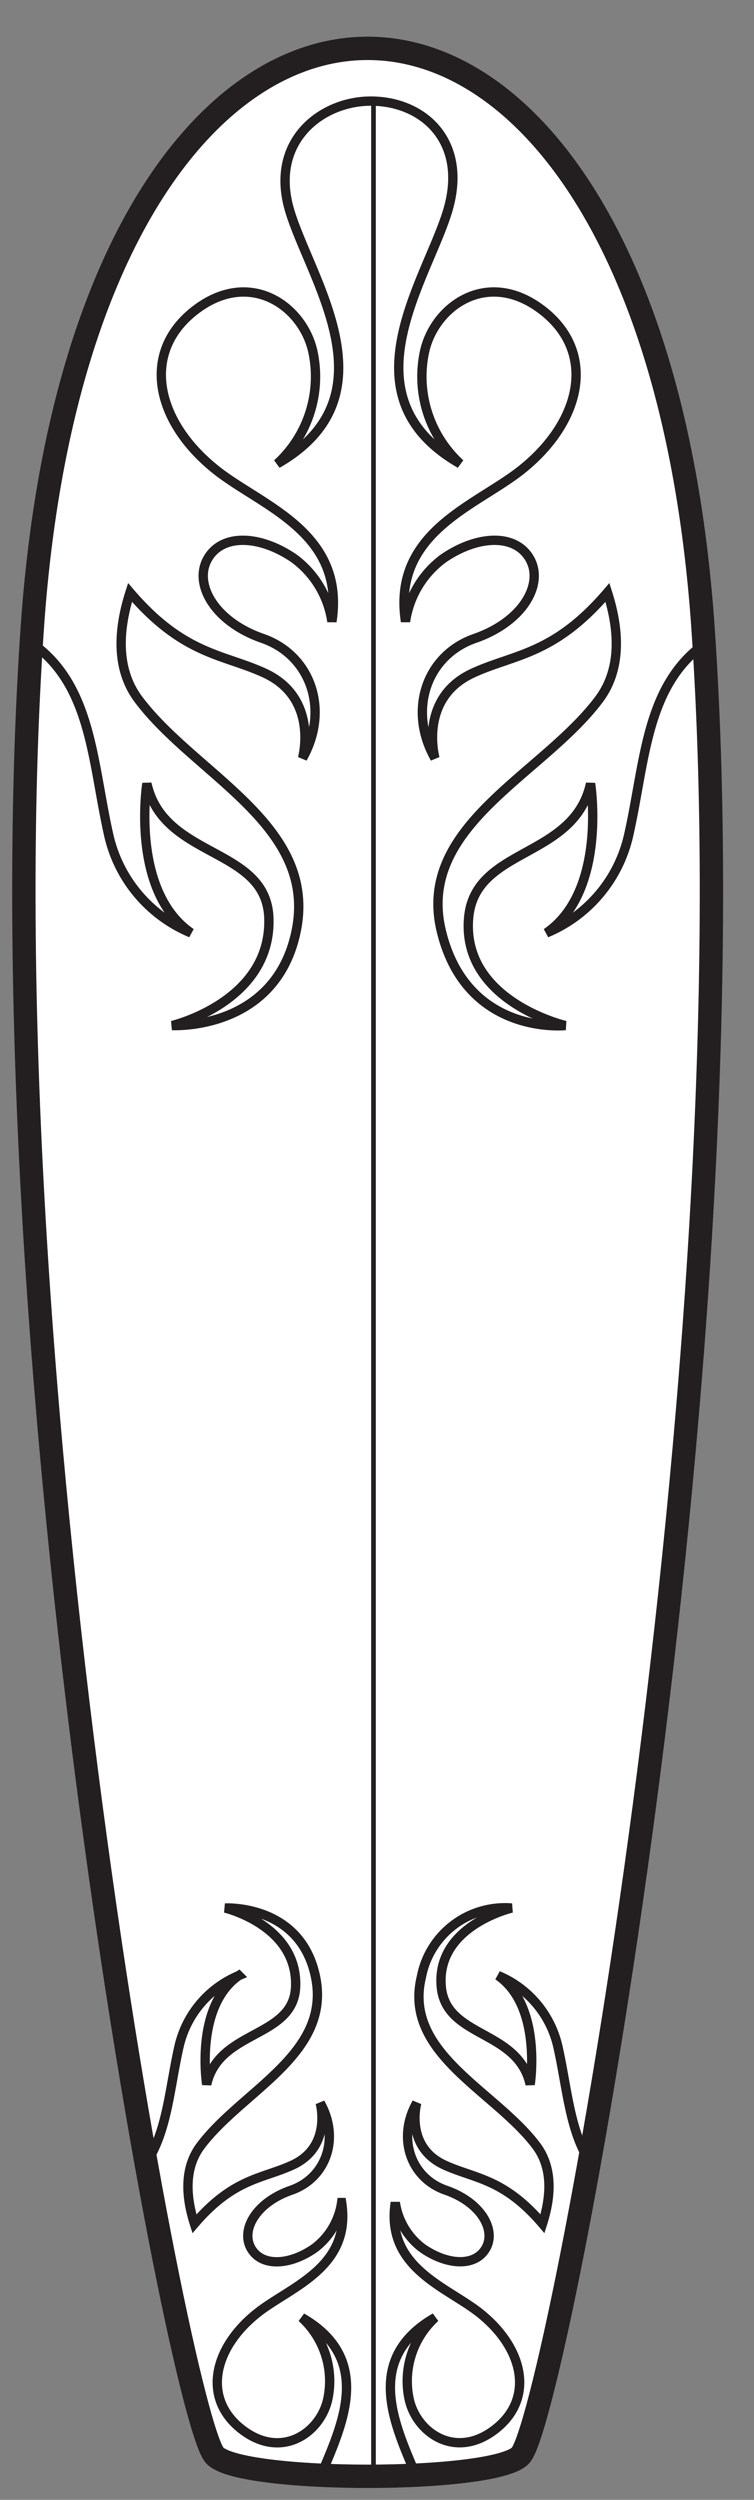 <svg xmlns="http://www.w3.org/2000/svg" xmlns:xlink="http://www.w3.org/1999/xlink" width="94.094" height="311.811" viewBox="0 0 94.094 311.811">
  <rect x="0" y="0" width="94.094" height="311.811" fill="#808080" stroke="none"/>
  <defs>
    <clipPath id="a">
      <rect x="-487.925" y="-95.654" width="612" height="792" fill="none"/>
    </clipPath>
    <clipPath id="b">
      <path d="M4.036,78.219C-2.379,170.946,22.3,301.128,26.78,306.246c3.062,3.5,35.138,3.5,38.2,0,4.479-5.118,29.159-135.3,22.744-228.027C84.4,30.212,65.23,6.149,46.02,6.032,26.716,5.914,7.374,29.977,4.036,78.219Z" fill="none" clip-rule="evenodd"/>
    </clipPath>
  </defs>
  <title>Surfboard 6</title>
  <g clip-path="url(#a)">
    <path d="M4.036,78.219C-2.379,170.946,22.3,301.128,26.78,306.246c3.062,3.5,35.138,3.5,38.2,0,4.479-5.118,29.159-135.3,22.744-228.027C84.4,30.212,65.23,6.149,46.02,6.032,26.716,5.914,7.374,29.977,4.036,78.219Z" fill="#fff" fill-rule="evenodd"/>
    <g clip-path="url(#b)">
      <rect x="46.609" y="-58.83" width="127.135" height="472.966" fill="#fff"/>
      <rect x="46.609" y="-58.83" width="127.135" height="472.966" fill="none" stroke="#231f20" stroke-miterlimit="3.864" stroke-width="0.583"/>
      <path d="M46.172,321.118c-1.913,0-9.278-2.774-7.365-9.088s9.566-16.835-1.147-22.957a10.77,10.77,0,0,1,3.252,10.14c-.888,4.185-5.74,7.652-10.713,3.826s-3.636-10.14,1.913-14.54c4.135-3.279,11.765-5.643,10.521-13.774a8.674,8.674,0,0,1-3.443,5.739c-3.061,2.105-6.5,2.3-7.844,0s.575-5.739,4.974-7.269,6.122-6.5,3.635-10.9c0,0,1.531,5.452-3.444,7.748-3.761,1.736-7.369,1.629-12.247,7.335-1.06-3.31-1.329-6.929.769-9.726C30.2,260.759,41.349,256.24,39.381,246.6c-1.865-9.135-11.287-8.609-11.287-8.609s9.039,2.153,8.8,9.757c-.2,6.513-9.565,5.357-11.1,12.244,0,0-1.53-9.757,4.018-13.583a12.628,12.628,0,0,0-7.461,8.8c-1.531,6.7-1.531,13.775-7.079,17.6s-6.122,20.279,7.27,39.027c8.441,11.818,23.149,24.01,23.149,24.01s15.525-12.021,23.722-24.01c12.818-18.748,12.818-35.2,7.27-39.027s-5.549-10.905-7.079-17.6a12.628,12.628,0,0,0-7.461-8.8c5.548,3.826,4.018,13.583,4.018,13.583-1.531-6.887-10.562-5.75-11.1-12.244-.622-7.556,8.8-9.757,8.8-9.757A10.614,10.614,0,0,0,52.582,246.6c-2.3,9.566,9.182,14.157,14.348,21.045,2.1,2.8,1.828,6.416.769,9.726-4.879-5.706-8.487-5.6-12.247-7.335-4.975-2.3-3.445-7.748-3.445-7.748-2.486,4.4-.764,9.374,3.635,10.9s6.314,4.974,4.975,7.269-4.783,2.105-7.844,0a8.674,8.674,0,0,1-3.443-5.739c-1.244,8.131,6.386,10.5,10.521,13.774,5.548,4.4,6.888,10.714,1.913,14.54s-9.825.359-10.713-3.826a10.77,10.77,0,0,1,3.252-10.14c-10.713,6.122-3.06,16.644-1.147,22.957S48.373,321.118,46.172,321.118Z" fill="#fff"/>
      <path d="M46.172,321.118c-1.913,0-9.278-2.774-7.365-9.088s9.566-16.835-1.147-22.957a10.77,10.77,0,0,1,3.252,10.14c-.888,4.185-5.74,7.652-10.713,3.826s-3.636-10.14,1.913-14.54c4.135-3.279,11.765-5.643,10.521-13.774a8.674,8.674,0,0,1-3.443,5.739c-3.061,2.105-6.5,2.3-7.844,0s.575-5.739,4.974-7.269,6.122-6.5,3.635-10.9c0,0,1.531,5.452-3.444,7.748-3.761,1.736-7.369,1.629-12.247,7.335-1.06-3.31-1.329-6.929.769-9.726C30.2,260.759,41.349,256.24,39.381,246.6c-1.865-9.135-11.287-8.609-11.287-8.609s9.039,2.153,8.8,9.757c-.2,6.513-9.565,5.357-11.1,12.244,0,0-1.53-9.757,4.018-13.583a12.628,12.628,0,0,0-7.461,8.8c-1.531,6.7-1.531,13.775-7.079,17.6s-6.122,20.279,7.27,39.027c8.441,11.818,23.149,24.01,23.149,24.01s15.525-12.021,23.722-24.01c12.818-18.748,12.818-35.2,7.27-39.027s-5.549-10.905-7.079-17.6a12.628,12.628,0,0,0-7.461-8.8c5.548,3.826,4.018,13.583,4.018,13.583-1.531-6.887-10.562-5.75-11.1-12.244-.622-7.556,8.8-9.757,8.8-9.757A10.614,10.614,0,0,0,52.582,246.6c-2.3,9.566,9.182,14.157,14.348,21.045,2.1,2.8,1.828,6.416.769,9.726-4.879-5.706-8.487-5.6-12.247-7.335-4.975-2.3-3.445-7.748-3.445-7.748-2.486,4.4-.764,9.374,3.635,10.9s6.314,4.974,4.975,7.269-4.783,2.105-7.844,0a8.674,8.674,0,0,1-3.443-5.739c-1.244,8.131,6.386,10.5,10.521,13.774,5.548,4.4,6.888,10.714,1.913,14.54s-9.825.359-10.713-3.826a10.77,10.77,0,0,1,3.252-10.14c-10.713,6.122-3.06,16.644-1.147,22.957S48.373,321.118,46.172,321.118Z" fill="none" stroke="#231f20" stroke-miterlimit="3.864" stroke-width="1.166"/>
      <path d="M46.275,12.61c-6.228,0-12.728,5.084-10.1,13.744S49.294,49.448,34.6,57.846a14.773,14.773,0,0,0,4.461-13.909c-1.218-5.741-7.873-10.5-14.7-5.249S19.376,52.6,26.986,58.633c5.673,4.5,16.14,7.742,14.435,18.9A11.906,11.906,0,0,0,36.7,69.656c-4.2-2.887-8.922-3.15-10.76,0s.788,7.873,6.823,9.972,8.4,8.923,4.987,14.959c0,0,2.1-7.48-4.724-10.629-5.16-2.381-10.108-2.235-16.8-10.062-1.454,4.541-1.823,9.5,1.055,13.343,7.086,9.447,22.383,15.646,19.683,28.867-2.559,12.531-15.484,11.81-15.484,11.81s12.4-2.953,12.072-13.384c-.281-8.934-13.122-7.349-15.221-16.8,0,0-2.1,13.384,5.511,18.633A17.324,17.324,0,0,1,13.6,104.3c-2.1-9.185-2.1-18.895-9.71-24.144s-9.625-30.889,8.746-56.608C24.217,7.334,45.619-6.319,45.619-6.319s22.7,11.96,33.94,28.406C97.142,47.806,95.744,74.9,88.133,80.153s-7.61,14.959-9.71,24.144a17.321,17.321,0,0,1-10.235,12.072C75.8,111.12,73.7,97.736,73.7,97.736c-2.1,9.447-14.488,7.888-15.222,16.8C57.626,124.9,70.55,127.916,70.55,127.916s-12.335,1.312-15.483-11.81,12.6-19.42,19.683-28.867c2.878-3.838,2.508-8.8,1.054-13.343C69.112,81.723,64.163,81.577,59,83.958,52.18,87.107,54.28,94.587,54.28,94.587c-3.412-6.036-1.05-12.859,4.985-14.959s8.661-6.823,6.823-9.972-6.56-2.887-10.759,0a11.9,11.9,0,0,0-4.724,7.873c-1.706-11.154,8.762-14.4,14.435-18.9,7.61-6.036,9.447-14.7,2.624-19.945s-13.479-.492-14.7,5.249a14.773,14.773,0,0,0,4.461,13.909c-14.7-8.4-4.2-22.832-1.574-31.492S52.879,12.61,46.275,12.61Z" fill="#fff"/>
      <path d="M46.275,12.61c-6.228,0-12.728,5.084-10.1,13.744S49.294,49.448,34.6,57.846a14.773,14.773,0,0,0,4.461-13.909c-1.218-5.741-7.873-10.5-14.7-5.249S19.376,52.6,26.986,58.633c5.673,4.5,16.14,7.742,14.435,18.9A11.906,11.906,0,0,0,36.7,69.656c-4.2-2.887-8.922-3.15-10.76,0s.788,7.873,6.823,9.972,8.4,8.923,4.987,14.959c0,0,2.1-7.48-4.724-10.629-5.16-2.381-10.108-2.235-16.8-10.062-1.454,4.541-1.823,9.5,1.055,13.343,7.086,9.447,22.383,15.646,19.683,28.867-2.559,12.531-15.484,11.81-15.484,11.81s12.4-2.953,12.072-13.384c-.281-8.934-13.122-7.349-15.221-16.8,0,0-2.1,13.384,5.511,18.633A17.324,17.324,0,0,1,13.6,104.3c-2.1-9.185-2.1-18.895-9.71-24.144s-9.625-30.889,8.746-56.608C24.217,7.334,45.619-6.319,45.619-6.319s22.7,11.96,33.94,28.406C97.142,47.806,95.744,74.9,88.133,80.153s-7.61,14.959-9.71,24.144a17.321,17.321,0,0,1-10.235,12.072C75.8,111.12,73.7,97.736,73.7,97.736c-2.1,9.447-14.488,7.888-15.222,16.8C57.626,124.9,70.55,127.916,70.55,127.916s-12.335,1.312-15.483-11.81,12.6-19.42,19.683-28.867c2.878-3.838,2.508-8.8,1.054-13.343C69.112,81.723,64.163,81.577,59,83.958,52.18,87.107,54.28,94.587,54.28,94.587c-3.412-6.036-1.05-12.859,4.985-14.959s8.661-6.823,6.823-9.972-6.56-2.887-10.759,0a11.9,11.9,0,0,0-4.724,7.873c-1.706-11.154,8.762-14.4,14.435-18.9,7.61-6.036,9.447-14.7,2.624-19.945s-13.479-.492-14.7,5.249a14.773,14.773,0,0,0,4.461,13.909c-14.7-8.4-4.2-22.832-1.574-31.492S52.879,12.61,46.275,12.61Z" fill="none" stroke="#231f20" stroke-miterlimit="3.864" stroke-width="1.166"/>
    </g>
    <path d="M4.036,78.219C-2.379,170.946,22.3,301.128,26.78,306.246c3.062,3.5,35.138,3.5,38.2,0,4.479-5.118,29.159-135.3,22.744-228.027C84.4,30.212,65.23,6.149,46.02,6.032,26.716,5.914,7.374,29.977,4.036,78.219Z" fill="none" stroke="#231f20" stroke-miterlimit="3.864" stroke-width="2.915"/>
  </g>
</svg>
